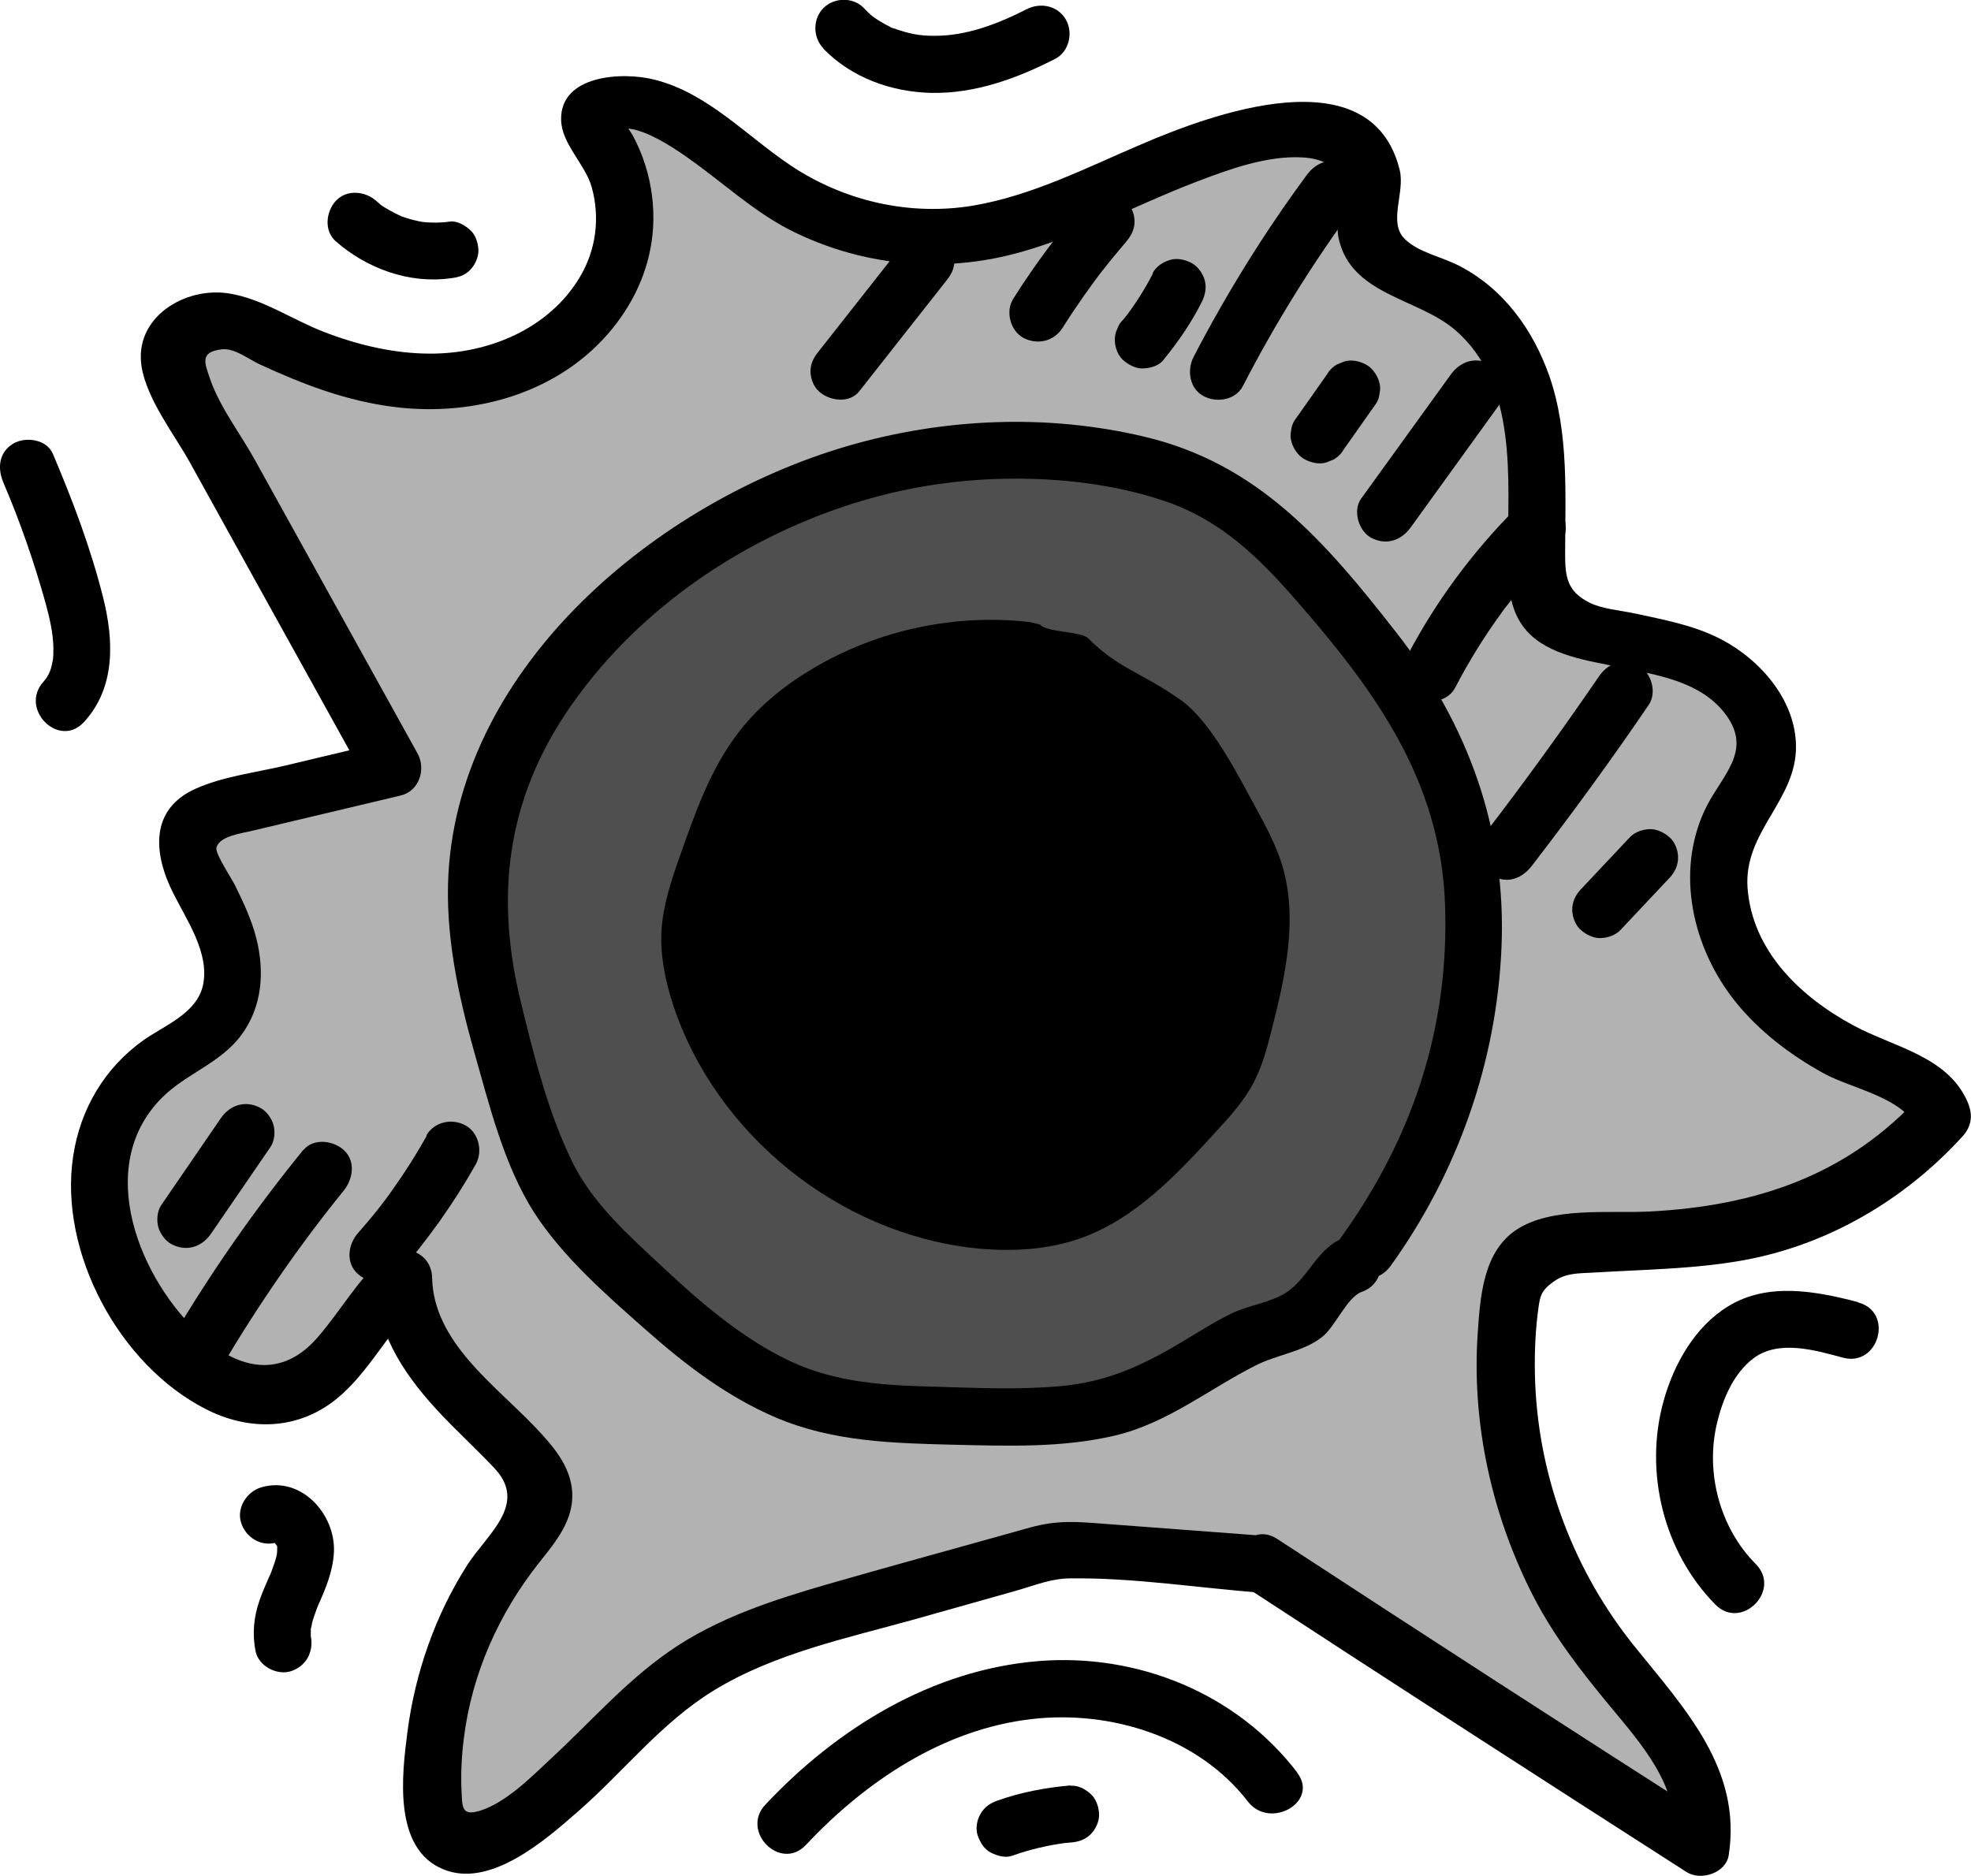 <?xml version="1.0" encoding="UTF-8"?> <svg xmlns="http://www.w3.org/2000/svg" id="Layer_2" data-name="Layer 2" viewBox="0 0 63.86 60.79"><defs><style> .cls-1 { fill: #b2b2b2; } .cls-2 { fill: #4f4f4f; } </style></defs><g id="Layer_2-2" data-name="Layer 2"><g><g><path class="cls-1" d="m40.94,50.7c4.71,3.08,9.44,6.14,14.18,9.17.48-2.32-1.56-4.28-3.03-6.13-2.55-3.22-3.72-7.5-3.14-11.57.08-.55.22-1.16.67-1.49.31-.23.71-.28,1.09-.31,2-.18,4.03-.1,5.99-.53,2.4-.53,4.63-1.85,6.24-3.7-.25-.8-1.15-1.15-1.93-1.46-1.7-.68-3.33-1.67-4.36-3.18s-1.33-3.61-.39-5.17c.3-.5.71-.93.9-1.48.47-1.36-.65-2.8-1.96-3.4s-2.79-.65-4.16-1.1c-.34-.11-.69-.26-.92-.53-.32-.38-.34-.91-.34-1.41,0-1.66.13-3.33-.2-4.96s-1.18-3.24-2.66-4c-1.09-.56-2.71-.96-2.67-2.19.01-.36.19-.69.23-1.05.09-.76-.48-1.49-1.18-1.79s-1.51-.27-2.26-.14c-3.43.59-6.4,2.93-9.85,3.33-2.18.25-4.45-.34-6.24-1.61-1.74-1.24-3.56-3.21-5.57-2.51-.13.04-.27.11-.31.24-.05.16.07.31.17.44.83,1.05,1.16,2.48.9,3.79-.45,2.21-2.52,3.85-4.74,4.26s-4.52-.21-6.54-1.21c-.64-.32-1.29-.68-2-.67s-1.47.57-1.4,1.27c.03.26.15.49.28.71,2.32,4.19,4.64,8.38,6.96,12.57-1.84.44-3.69.88-5.53,1.31-.36.08-.74.19-.96.47-.39.5-.11,1.22.2,1.77.75,1.36,1.58,3.03.78,4.35-.52.86-1.56,1.23-2.34,1.86-1.24,1.01-1.79,2.72-1.62,4.31s.96,3.07,1.99,4.29c1.04,1.24,2.64,2.32,4.18,1.83,1.68-.54,2.29-2.6,3.66-3.71-.07,2.44,2.36,4.06,3.97,5.89.27.31.53.66.57,1.07.06.62-.41,1.15-.81,1.63-1.92,2.31-2.93,5.37-2.76,8.38.03.5.14,1.07.58,1.31.39.21.87.06,1.27-.13,2.52-1.21,4.1-3.79,6.42-5.35,1.62-1.09,3.54-1.63,5.42-2.16,2.2-.62,4.4-1.23,6.6-1.85l6.62.5Z"></path><path d="m40.47,51.5c4.71,3.08,9.44,6.13,14.18,9.17.46.29,1.27.03,1.36-.55.43-2.78-1.41-4.73-3.03-6.74-1.96-2.42-3.11-5.43-3.24-8.55-.03-.75-.01-1.51.08-2.25.07-.54.07-.73.52-1.05.41-.29.81-.26,1.29-.29,1.62-.1,3.25-.11,4.86-.4,2.75-.5,5.24-1.97,7.11-4.03.3-.34.32-.72.14-1.12-.65-1.47-2.4-1.76-3.69-2.46-1.71-.92-3.28-2.41-3.43-4.46-.13-1.82,1.58-2.83,1.57-4.58-.01-1.54-1.21-2.87-2.52-3.52-.85-.42-1.78-.59-2.7-.79-.46-.1-1.05-.14-1.47-.35-.72-.36-.79-.83-.79-1.56,0-1.93.13-3.93-.51-5.78-.53-1.51-1.49-2.84-2.93-3.58-.54-.28-1.31-.43-1.75-.86-.56-.54.01-1.5-.17-2.24-.92-3.75-6.13-1.8-8.38-.83-1.76.75-3.51,1.65-5.42,1.98-2.07.35-4.21-.14-5.95-1.31-1.43-.96-2.68-2.34-4.4-2.77-1.02-.26-3.06-.16-3.02,1.31.02.78.78,1.43.99,2.17.28,1,.14,2.05-.39,2.93-1,1.67-2.95,2.47-4.83,2.47-1.19,0-2.36-.28-3.47-.71-1.01-.39-1.98-1.07-3.06-1.24-1.43-.23-3.1.78-2.83,2.39.18,1.06,1.06,2.18,1.57,3.1.64,1.16,1.28,2.31,1.92,3.47,1.28,2.31,2.56,4.62,3.84,6.93l.55-1.36c-1.08.26-2.15.51-3.23.77-.93.22-2,.35-2.88.74-1.53.67-1.39,2.13-.74,3.41.43.86,1.17,1.92.96,2.95-.19.92-1.23,1.31-1.92,1.79-1.27.9-2.06,2.24-2.29,3.77-.47,3.11,1.49,6.76,4.29,8.19,1.32.68,2.82.7,4.05-.18s1.86-2.4,3.01-3.41l-1.58-.65c.03,1.68.87,3.02,1.98,4.23.61.67,1.28,1.27,1.9,1.93,1.09,1.16-.22,2.12-.87,3.12-1.05,1.64-1.7,3.51-1.95,5.43-.18,1.39-.47,3.79,1.17,4.45,1.51.62,3.3-.95,4.35-1.87,1.48-1.29,2.72-2.9,4.41-3.93,1.96-1.2,4.3-1.69,6.49-2.3,1.1-.31,2.2-.62,3.3-.93.6-.17,1.14-.4,1.75-.4,2.07-.03,4.21.32,6.28.47,1.19.09,1.18-1.76,0-1.85l-5.19-.39c-.91-.07-1.5-.12-2.38.12-2.17.61-4.34,1.2-6.5,1.82-1.8.52-3.64,1.11-5.19,2.19-1.44,1-2.58,2.32-3.86,3.5-.62.58-1.44,1.41-2.28,1.67-.62.19-.57-.14-.6-.72-.02-.54.01-1.1.08-1.64.26-2.08,1.13-4.03,2.43-5.67.53-.67,1.13-1.37,1.08-2.29-.05-.86-.64-1.52-1.2-2.11-1.31-1.38-3.3-2.76-3.34-4.85-.02-.83-.98-1.18-1.58-.65-.85.75-1.39,1.74-2.13,2.59-1.14,1.32-2.52,1.07-3.74-.03-2.02-1.81-3.54-5.5-1.3-7.74.78-.78,1.89-1.11,2.57-2.03s.76-2.06.48-3.15c-.15-.59-.42-1.16-.69-1.71-.1-.2-.63-1-.6-1.2.08-.39.85-.48,1.13-.55,1.61-.38,3.23-.77,4.84-1.15.6-.14.83-.85.55-1.36-1.76-3.18-3.52-6.35-5.28-9.53-.46-.83-1.13-1.7-1.44-2.6-.18-.53-.35-.88.37-.97.42-.05.87.32,1.24.49,1.41.65,2.82,1.19,4.37,1.38,2.6.32,5.36-.46,7.05-2.54.77-.95,1.25-2.07,1.32-3.29.04-.67-.05-1.38-.26-2.03-.1-.32-.25-.67-.41-.96-.06-.11-.48-.71-.48-.64l-.27.65c.62-.79,2.6.77,3.1,1.14.94.71,1.82,1.48,2.89,2,2.03.99,4.29,1.28,6.5.85s4.38-1.66,6.56-2.49c1.05-.4,2.26-.84,3.4-.78.74.04,1.4.37,1.32,1.2-.04.51-.26.93-.13,1.46.42,1.8,2.55,1.9,3.75,2.92,2.05,1.74,1.73,4.86,1.72,7.25,0,.87,0,1.82.61,2.51.72.81,2.01.97,3,1.18,1.21.25,2.61.45,3.42,1.49.96,1.24-.13,2.03-.65,3.15-.95,2.04-.38,4.47.98,6.18.78.98,1.8,1.75,2.89,2.35.92.5,2.57.77,3.02,1.79l.14-1.12c-2.36,2.62-5.35,3.62-8.8,3.8-1.31.07-3.19-.17-4.34.6-1.06.71-1.16,2.15-1.24,3.31-.21,2.96.46,5.97,1.82,8.6.66,1.27,1.52,2.38,2.43,3.48.99,1.2,2.33,2.66,2.07,4.34l1.36-.55c-4.74-3.03-9.47-6.09-14.18-9.17-1-.65-1.93.95-.93,1.6Z"></path></g><g><path class="cls-2" d="m44.23,40.6c2.29-3.09,3.54-6.94,3.51-10.78-.01-1.66-.26-3.34-.88-4.88-.88-2.21-2.47-4.06-4.02-5.86-.87-1-1.75-2.02-2.86-2.75-1.07-.7-2.32-1.1-3.57-1.36-6.85-1.41-14.41,1.52-18.53,7.18-1.09,1.5-1.96,3.19-2.29,5.02-.51,2.91.38,5.85,1.27,8.66.33,1.04.67,2.1,1.26,3.02.5.77,1.16,1.42,1.81,2.05,2.06,2.01,4.29,4.07,7.1,4.7,1.03.23,2.1.26,3.16.28,1.92.04,4.99.22,6.72-.59,2.34-1.09,2.95-1.95,5.11-2.53.48-.13,1.34-1.72,1.83-1.77"></path><path d="m45.03,41.06c2.19-3.03,3.47-6.65,3.62-10.4s-1.06-7.15-3.4-10.15-4.5-5.49-8.18-6.36c-3.16-.75-6.52-.6-9.63.31-6.11,1.79-12.51,7.06-12.91,13.84-.11,1.94.3,3.89.82,5.74.5,1.75.97,3.71,1.96,5.26.94,1.45,2.33,2.66,3.62,3.8s2.63,2.16,4.19,2.83c1.87.8,3.83.84,5.83.89,1.72.04,3.49.1,5.18-.3s3.03-1.5,4.55-2.27c.69-.35,1.53-.44,2.14-.91.43-.32.82-1.3,1.29-1.47,1.12-.39.64-2.18-.49-1.79-.95.33-1.18,1.3-1.95,1.81-.47.31-1.25.42-1.78.68-.57.28-1.11.63-1.65.95-1.26.75-2.41,1.27-3.88,1.4-1.33.12-2.68.06-4.01.02-1.64-.04-3.24-.12-4.75-.83s-2.86-1.86-4.1-3.02c-1.1-1.03-2.29-2.07-2.96-3.44-.79-1.61-1.26-3.51-1.68-5.24-.87-3.61-.37-6.81,1.84-9.82,1.72-2.35,4.09-4.19,6.72-5.41s5.32-1.75,8.09-1.66c1.46.05,2.94.27,4.32.75,1.73.61,2.93,1.77,4.11,3.12,2.58,2.95,4.74,5.87,4.88,9.94s-1.11,7.63-3.37,10.77c-.7.97.91,1.89,1.6.93h0Z"></path></g><path d="m33.37,20.16c-2.41-.28-4.91.25-7.01,1.49-.9.53-1.74,1.2-2.39,2.03-.93,1.18-1.44,2.64-1.94,4.06-.28.79-.55,1.6-.6,2.44-.04.81.13,1.62.38,2.39,1.39,4.2,5.38,7.41,9.78,7.88,1.16.12,2.37.06,3.47-.34,1.75-.64,3.08-2.06,4.34-3.44.47-.51.94-1.03,1.25-1.65.26-.52.41-1.08.55-1.64.45-1.76.87-3.64.33-5.38-.2-.64-.52-1.23-.84-1.82-.58-1.06-1.45-2.8-2.44-3.5-1.33-.93-2-1-3-2-.22-.22-1.36-.19-1.55-.44"></path><path d="m35.17,6.52c-.85,1-1.64,2.05-2.34,3.16-.26.41-.1,1.04.33,1.27.46.24.99.11,1.27-.33.42-.67.88-1.32,1.36-1.95l-.14.19c.27-.35.55-.69.84-1.03.16-.19.27-.4.27-.65,0-.23-.1-.5-.27-.65-.35-.32-.97-.39-1.31,0h0Z"></path><path d="m37.36,8.85c-.27.53-.59,1.03-.96,1.51l.14-.19c-.05.07-.1.13-.15.19-.09.08-.15.18-.19.3-.06.11-.08.23-.08.36,0,.23.1.5.27.65s.41.28.65.27c.23-.01.5-.08.65-.27.48-.59.91-1.21,1.25-1.89.11-.22.16-.47.09-.71-.06-.21-.23-.45-.43-.55-.21-.11-.48-.17-.71-.09-.22.07-.44.21-.55.43h0Z"></path><path d="m42.34,5.67c-1.38,1.87-2.6,3.84-3.67,5.9-.22.43-.13,1.03.33,1.27.42.22,1.03.13,1.27-.33,1.06-2.06,2.29-4.03,3.67-5.9.29-.39.08-1.05-.33-1.27-.48-.26-.96-.09-1.27.33h0Z"></path><path d="m42.99,12.14l-1.05,1.49c-.07.11-.1.22-.11.34-.03.12-.02.25.02.37.06.21.23.45.43.55.21.11.48.17.71.09l.22-.09c.14-.08.25-.19.33-.33l1.05-1.49c.07-.11.1-.22.11-.34.03-.12.02-.25-.02-.37-.06-.21-.23-.45-.43-.55-.21-.11-.48-.17-.71-.09l-.22.09c-.14.08-.25.19-.33.33h0Z"></path><path d="m47.01,12.13l-2.91,4.03c-.28.39-.08,1.05.33,1.27.48.25.96.09,1.27-.33l2.91-4.03c.28-.39.08-1.05-.33-1.27-.48-.25-.96-.09-1.27.33h0Z"></path><path d="m49.14,16.45c-1.43,1.43-2.66,3.09-3.59,4.89-.22.43-.12,1.03.33,1.27.43.22,1.03.13,1.27-.33.44-.85.95-1.67,1.52-2.45.06-.09.13-.18.2-.26.1-.14-.03.04.03-.04.03-.04.07-.09.1-.13.15-.18.29-.36.45-.54.32-.38.66-.74,1.01-1.09s.37-.97,0-1.31-.94-.37-1.31,0h0Z"></path><path d="m51.82,21.9c-1.22,1.78-2.48,3.52-3.79,5.22-.3.39-.07,1.05.33,1.27.49.26.95.08,1.27-.33,1.31-1.7,2.58-3.44,3.79-5.22.27-.4.09-1.04-.33-1.27-.47-.25-.97-.1-1.27.33h0Z"></path><path d="m52.8,27.14l-1.59,1.69c-.17.18-.27.41-.27.65,0,.23.1.5.27.65s.41.28.65.27.48-.09.65-.27l1.59-1.69c.17-.18.27-.41.27-.65,0-.23-.1-.5-.27-.65s-.41-.28-.65-.27-.48.09-.65.27h0Z"></path><path d="m29.34,7.81l-2.81,3.57c-.16.2-.27.39-.27.65,0,.23.1.5.27.65.33.31.99.41,1.31,0l2.81-3.57c.16-.2.27-.39.27-.65,0-.23-.1-.5-.27-.65-.33-.31-.99-.41-1.31,0h0Z"></path><path d="m7.16,36.23l-1.94,2.83c-.13.19-.15.5-.09.71s.23.45.43.55c.47.25.97.1,1.27-.33l1.94-2.83c.13-.19.15-.5.09-.71s-.23-.45-.43-.55c-.47-.25-.97-.1-1.27.33h0Z"></path><path d="m9.83,37.26c-1.57,1.93-2.99,3.96-4.26,6.11-.25.42-.11,1.03.33,1.27s1,.11,1.27-.33c1.19-2.01,2.53-3.96,3.97-5.73.3-.38.39-.95,0-1.31-.34-.31-.98-.4-1.31,0h0Z"></path><path d="m13.83,36.8c-.33.59-.69,1.16-1.08,1.71-.09.13-.19.27-.29.4-.05.07-.1.13-.15.2-.07.1,0,0,.03-.04-.03.03-.05.06-.08.1-.21.27-.44.54-.67.8-.32.37-.39.96,0,1.31.35.32.97.39,1.31,0,.95-1.09,1.8-2.28,2.51-3.54.24-.42.11-1.03-.33-1.27s-1.01-.12-1.27.33h0Z"></path><path d="m60.21,42.2c-1.37-.36-2.94-.66-4.23.14-1.07.66-1.75,1.87-2.08,3.06-.64,2.3,0,4.9,1.68,6.6.84.85,2.15-.46,1.31-1.31-1.18-1.19-1.64-2.98-1.26-4.57.18-.76.53-1.61,1.18-2.1.82-.62,2.02-.26,2.91-.02,1.15.3,1.65-1.48.49-1.79h0Z"></path><path d="m42.03,57.44c-1.96-2.56-5.16-3.87-8.38-3.61-3.45.28-6.52,2.17-8.85,4.65-.82.87.49,2.18,1.31,1.31,1.93-2.06,4.45-3.75,7.31-4.08,2.56-.3,5.4.58,7.01,2.67.72.93,2.32.01,1.6-.93h0Z"></path><path d="m34.68,57.86c-.8.07-1.6.22-2.36.49-.23.08-.43.21-.55.43-.12.2-.17.49-.09.71s.21.44.43.55.48.18.71.09c.56-.2,1.13-.33,1.72-.41l-.25.03c.13-.02.27-.03.4-.04.25-.02.47-.09.65-.27.16-.16.28-.42.27-.65s-.09-.49-.27-.65c-.17-.16-.41-.29-.65-.27h0Z"></path><path d="m.11,15.64c.54,1.26.99,2.56,1.36,3.88.14.52.25.98.26,1.47,0,.14,0,.29-.02.43.02-.13-.04.18-.04.17-.05.2-.13.35-.26.5-.8.88.5,2.19,1.31,1.31,1.03-1.12.97-2.65.62-4.04-.4-1.6-.99-3.15-1.63-4.66-.2-.46-.87-.56-1.27-.33-.48.28-.53.8-.33,1.27H.11Z"></path><path d="m10.88,7.82c1,.88,2.37,1.38,3.7,1.2.26-.03.46-.08.65-.27.16-.16.28-.42.27-.65s-.09-.49-.27-.65c-.17-.15-.42-.3-.65-.27-.34.05-.68.04-1.03,0l.25.03c-.34-.05-.67-.14-.99-.28l.22.09c-.18-.08-.35-.17-.52-.27-.08-.05-.18-.1-.24-.17.04.04.17.13.05.04-.04-.04-.09-.07-.13-.11-.36-.32-.96-.38-1.31,0-.32.35-.39.97,0,1.31h0Z"></path><path d="m26.68,1.58c.91.94,2.2,1.4,3.49,1.43,1.42.03,2.79-.47,4.03-1.11.44-.23.58-.85.33-1.27-.26-.45-.82-.56-1.27-.33-.94.48-1.96.87-3,.86-.48,0-.78-.06-1.3-.24-.18-.06.01.02-.14-.06-.12-.06-.23-.12-.34-.19-.24-.15-.28-.19-.49-.41-.35-.36-.96-.35-1.31,0s-.35.95,0,1.31h0Z"></path><path d="m8.96,50c.14-.04-.06.02-.08,0,0,0,.1,0,.11,0-.15-.02-.18-.03-.11,0,.05.01.04,0-.03-.02-.13-.07-.01,0,.02.01s.14.09.02,0,0,0,.02.02c.01.01.03.03.04.04.05.05.03.03-.05-.07,0,.03.05.08.06.1.07.11-.02-.01-.02-.06,0,.03.03.08.04.11.04.13-.03-.04,0-.06,0,0,0,.16,0,.18,0,.03-.02.18,0,.06s0,.03-.01.06c-.02.11-.05.21-.09.32-.03.09-.07.19-.1.28s-.01.06,0-.01c-.01.05-.04.09-.06.14-.11.25-.22.5-.31.76-.19.54-.24,1.09-.13,1.65.1.48.68.79,1.14.65.5-.16.75-.63.65-1.14-.05-.22-.01.11,0-.02,0-.06,0-.13,0-.19,0-.23-.03.1,0-.02.02-.06.03-.13.04-.19.03-.13.08-.25.12-.37,0-.02.09-.22.04-.11s.03-.08.04-.1c.25-.56.48-1.11.51-1.73.05-1.23-1.07-2.47-2.36-2.09-.46.14-.8.66-.65,1.14s.64.79,1.14.65h0Z"></path></g></g></svg> 